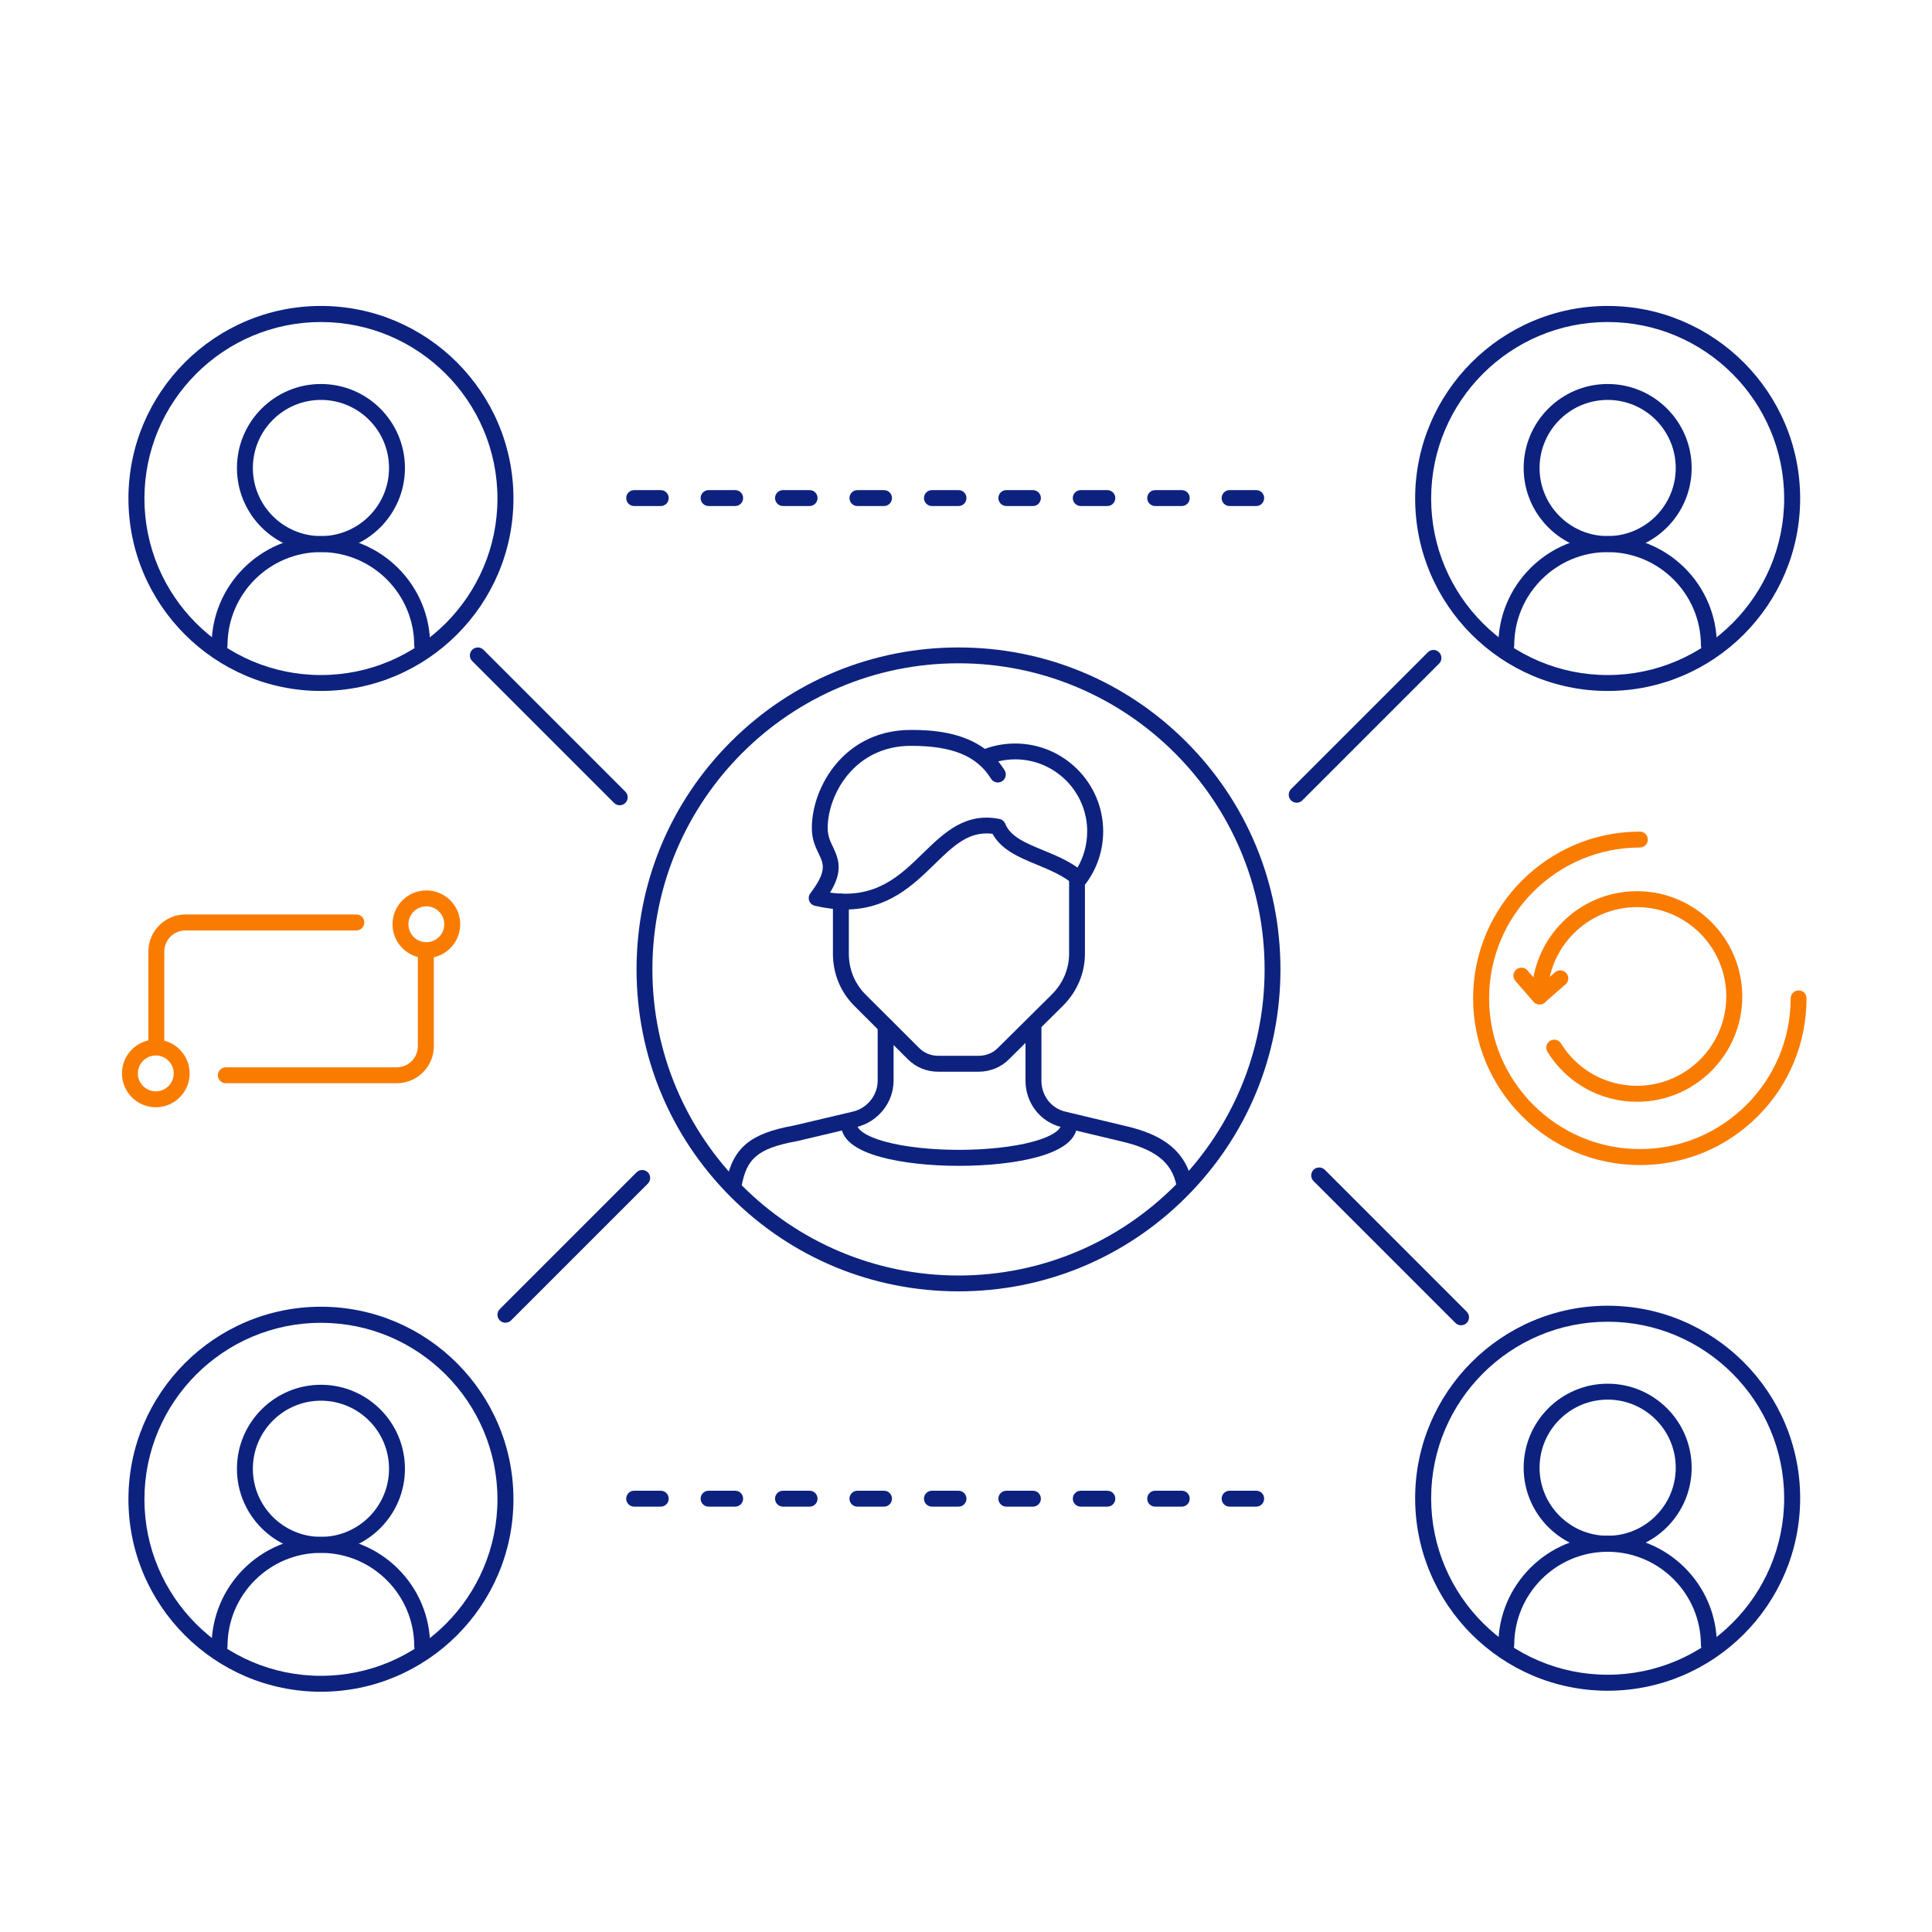 <svg width="250" height="250" viewBox="0 0 250 250" fill="none" xmlns="http://www.w3.org/2000/svg">
<path d="M124.03 83.78C112.9 83.78 102.44 88.11 94.57 95.98C86.7 103.85 82.37 114.31 82.37 125.44C82.37 136.57 86.7 147.03 94.57 154.9C102.44 162.77 112.9 167.1 124.03 167.1C135.16 167.1 145.62 162.77 153.49 154.9C161.36 147.03 165.69 136.57 165.69 125.44C165.69 114.31 161.36 103.85 153.49 95.98C145.62 88.11 135.16 83.78 124.03 83.78ZM124.03 165.05C102.19 165.05 84.42 147.28 84.42 125.44C84.42 103.6 102.19 85.83 124.03 85.83C145.87 85.83 163.64 103.6 163.64 125.44C163.64 147.28 145.87 165.05 124.03 165.05Z" fill="#0D227F"/>
<path d="M139.37 112.61C138.8 112.61 138.34 113.07 138.34 113.64V123.42C138.34 125.37 137.55 127.24 136.12 128.67L129.1 135.63C128.46 136.27 127.58 136.62 126.62 136.62H121.43C120.48 136.62 119.6 136.27 118.96 135.63L112 128.69C110.61 127.3 109.84 125.43 109.84 123.42V116.66C109.84 116.09 109.38 115.63 108.81 115.63C108.24 115.63 107.78 116.09 107.78 116.66V123.42C107.78 125.98 108.76 128.37 110.54 130.15L117.5 137.09C118.53 138.12 119.92 138.68 121.42 138.68H126.61C128.12 138.68 129.52 138.11 130.54 137.09L137.56 130.13C139.38 128.31 140.39 125.92 140.39 123.42V113.64C140.4 113.07 139.94 112.61 139.37 112.61Z" fill="#0D227F"/>
<path d="M145.45 145.66L137.84 143.84C136.02 143.41 134.76 141.77 134.76 139.85V132.77C134.76 132.2 134.3 131.74 133.73 131.74C133.16 131.74 132.7 132.2 132.7 132.77V139.85C132.7 142.73 134.62 145.2 137.37 145.85L144.99 147.67C149.46 148.69 151.62 150.39 152.23 153.37C152.33 153.86 152.76 154.2 153.24 154.2C153.31 154.2 153.38 154.19 153.45 154.18C154.01 154.07 154.37 153.52 154.25 152.96C153.24 148.03 149.01 146.47 145.45 145.66Z" fill="#0D227F"/>
<path d="M114.6 131.74C114.03 131.74 113.57 132.2 113.57 132.77V139.85C113.57 141.72 112.22 143.4 110.37 143.84L102.7 145.65C97.08 146.66 94.87 148.51 93.96 152.95C93.85 153.51 94.21 154.05 94.76 154.17C94.83 154.18 94.9 154.19 94.97 154.19C95.45 154.19 95.88 153.85 95.98 153.36C96.64 150.13 97.77 148.63 103.09 147.67C103.11 147.67 103.13 147.66 103.14 147.66L110.84 145.84C113.61 145.18 115.63 142.66 115.63 139.84V132.76C115.63 132.2 115.17 131.74 114.6 131.74Z" fill="#0D227F"/>
<path d="M131.371 96.21C130.061 96.21 128.781 96.43 127.561 96.86C127.521 96.87 127.481 96.89 127.451 96.91C124.521 94.76 120.761 94.45 117.901 94.45C112.941 94.45 109.891 96.84 108.201 98.84C106.231 101.18 105.051 104.29 105.051 107.16C105.051 108.62 105.541 109.64 105.941 110.47C106.591 111.83 107.021 112.73 104.861 115.59C104.651 115.87 104.591 116.23 104.711 116.56C104.831 116.89 105.111 117.13 105.451 117.21C106.881 117.54 108.181 117.69 109.371 117.69C114.921 117.69 118.191 114.5 120.911 111.85C123.381 109.44 125.361 107.51 128.431 107.89C129.561 109.98 131.911 110.96 134.201 111.9C135.901 112.61 137.661 113.34 138.991 114.51C139.211 114.7 139.491 114.79 139.781 114.76C140.071 114.73 140.331 114.58 140.501 114.35C141.971 112.38 142.751 110.03 142.751 107.56C142.741 101.31 137.641 96.21 131.371 96.21ZM139.431 112.26C138.051 111.29 136.501 110.64 134.981 110.02C132.711 109.08 130.751 108.27 130.081 106.6C129.951 106.28 129.671 106.04 129.321 105.97C124.891 105.09 122.131 107.79 119.451 110.39C116.451 113.32 113.351 116.35 107.411 115.5C109.061 112.8 108.601 111.31 107.781 109.58C107.431 108.85 107.101 108.15 107.101 107.16C107.101 102.86 110.531 96.51 117.891 96.51C123.231 96.51 126.421 97.82 128.241 100.77C128.541 101.25 129.181 101.4 129.661 101.1C130.141 100.8 130.291 100.16 130.001 99.68C129.741 99.26 129.461 98.88 129.171 98.52C129.891 98.35 130.621 98.26 131.371 98.26C136.501 98.26 140.681 102.44 140.681 107.57C140.681 109.25 140.251 110.85 139.431 112.26Z" fill="#0D227F"/>
<path d="M138.34 144.46C137.77 144.46 137.31 144.92 137.31 145.49C137.31 146.1 136.34 147.01 133.62 147.74C131.16 148.41 127.69 148.79 124.1 148.79C120.51 148.79 117.04 148.41 114.58 147.74C111.86 147 110.89 146.09 110.89 145.49C110.89 144.92 110.43 144.46 109.86 144.46C109.29 144.46 108.83 144.92 108.83 145.49C108.83 147.37 110.58 148.8 114.04 149.74C116.71 150.46 120.28 150.86 124.1 150.86C127.92 150.86 131.49 150.46 134.16 149.74C137.62 148.8 139.37 147.38 139.37 145.49C139.37 144.93 138.91 144.46 138.34 144.46Z" fill="#0D227F"/>
<path d="M62.561 84.08C62.161 83.68 61.501 83.68 61.101 84.08C60.701 84.48 60.701 85.14 61.101 85.54L79.461 103.9C79.661 104.1 79.931 104.2 80.191 104.2C80.451 104.2 80.721 104.1 80.921 103.9C81.321 103.5 81.321 102.84 80.921 102.44L62.561 84.08Z" fill="#0D227F"/>
<path d="M184.76 84.41L167.06 102.11C166.66 102.51 166.66 103.17 167.06 103.57C167.26 103.77 167.53 103.87 167.79 103.87C168.05 103.87 168.32 103.77 168.52 103.57L186.22 85.87C186.62 85.47 186.62 84.81 186.22 84.41C185.81 84 185.16 84 184.76 84.41Z" fill="#0D227F"/>
<path d="M171.43 151.37C171.03 150.97 170.37 150.97 169.97 151.37C169.57 151.77 169.57 152.43 169.97 152.83L188.33 171.19C188.53 171.39 188.8 171.49 189.06 171.49C189.32 171.49 189.59 171.39 189.79 171.19C190.19 170.79 190.19 170.13 189.79 169.73L171.43 151.37Z" fill="#0D227F"/>
<path d="M55.1 122.39C54.53 122.39 54.07 122.85 54.07 123.42V135.38C54.07 136.89 52.84 138.11 51.34 138.11H29.22C28.65 138.11 28.19 138.57 28.19 139.14C28.19 139.71 28.65 140.17 29.22 140.17H51.34C53.98 140.17 56.14 138.02 56.14 135.37V123.41C56.13 122.85 55.67 122.39 55.1 122.39Z" fill="#F97C00"/>
<path d="M55.17 115.22C52.75 115.22 50.79 117.19 50.79 119.6C50.79 122.02 52.76 123.98 55.17 123.98C57.59 123.98 59.55 122.01 59.55 119.6C59.56 117.19 57.59 115.22 55.17 115.22ZM55.17 121.92C53.89 121.92 52.85 120.88 52.85 119.6C52.85 118.32 53.89 117.28 55.17 117.28C56.45 117.28 57.49 118.32 57.49 119.6C57.49 120.88 56.45 121.92 55.17 121.92Z" fill="#F97C00"/>
<path d="M46.12 118.33H24C21.36 118.33 19.2 120.48 19.2 123.13V135.09C19.2 135.66 19.66 136.12 20.23 136.12C20.8 136.12 21.26 135.66 21.26 135.09V123.13C21.26 121.62 22.49 120.4 23.99 120.4H46.11C46.68 120.4 47.14 119.94 47.14 119.37C47.15 118.79 46.69 118.33 46.12 118.33Z" fill="#F97C00"/>
<path d="M20.16 134.52C17.74 134.52 15.78 136.49 15.78 138.9C15.78 141.31 17.75 143.28 20.16 143.28C22.58 143.28 24.54 141.31 24.54 138.9C24.54 136.49 22.58 134.52 20.16 134.52ZM20.16 141.22C18.88 141.22 17.84 140.18 17.84 138.9C17.84 137.62 18.88 136.58 20.16 136.58C21.44 136.58 22.48 137.62 22.48 138.9C22.48 140.18 21.44 141.22 20.16 141.22Z" fill="#F97C00"/>
<path d="M211.82 115.32C204.31 115.32 198.2 121.43 198.2 128.94C198.2 129.51 198.66 129.97 199.23 129.97C199.8 129.97 200.26 129.51 200.26 128.94C200.26 122.57 205.45 117.38 211.82 117.38C218.19 117.38 223.38 122.57 223.38 128.94C223.38 135.31 218.19 140.5 211.82 140.5C207.79 140.5 204.11 138.45 201.99 135.02C201.69 134.54 201.05 134.39 200.57 134.69C200.09 134.99 199.94 135.63 200.24 136.11C202.75 140.15 207.08 142.57 211.83 142.57C219.34 142.57 225.45 136.46 225.45 128.95C225.44 121.43 219.33 115.32 211.82 115.32Z" fill="#F97C00"/>
<path d="M201.22 125.82L199.31 127.48L197.65 125.57C197.28 125.14 196.62 125.09 196.19 125.47C195.76 125.84 195.71 126.5 196.09 126.93L198.43 129.62C198.63 129.85 198.92 129.97 199.21 129.97C199.45 129.97 199.69 129.89 199.89 129.72L202.58 127.38C203.01 127.01 203.06 126.35 202.68 125.92C202.3 125.49 201.65 125.45 201.22 125.82Z" fill="#F97C00"/>
<path d="M232.74 128.16C232.17 128.16 231.71 128.62 231.71 129.19C231.71 139.94 222.96 148.69 212.2 148.69C201.44 148.69 192.69 139.94 192.69 129.18C192.69 118.42 201.44 109.67 212.2 109.67C212.77 109.67 213.23 109.21 213.23 108.64C213.23 108.07 212.77 107.61 212.2 107.61C200.3 107.61 190.62 117.29 190.62 129.18C190.62 141.08 200.3 150.76 212.19 150.76C217.96 150.76 223.37 148.52 227.44 144.46C231.51 140.39 233.76 134.97 233.76 129.19C233.78 128.62 233.31 128.16 232.74 128.16Z" fill="#F97C00"/>
<path d="M104.76 192.899H101.32C100.75 192.899 100.29 193.359 100.29 193.929C100.29 194.499 100.75 194.959 101.32 194.959H104.76C105.33 194.959 105.79 194.499 105.79 193.929C105.79 193.359 105.33 192.899 104.76 192.899Z" fill="#0D227F"/>
<path d="M114.39 192.899H110.95C110.38 192.899 109.92 193.359 109.92 193.929C109.92 194.499 110.38 194.959 110.95 194.959H114.39C114.96 194.959 115.42 194.499 115.42 193.929C115.43 193.359 114.96 192.899 114.39 192.899Z" fill="#0D227F"/>
<path d="M95.13 192.899H91.69C91.12 192.899 90.66 193.359 90.66 193.929C90.66 194.499 91.12 194.959 91.69 194.959H95.13C95.7 194.959 96.16 194.499 96.16 193.929C96.16 193.359 95.7 192.899 95.13 192.899Z" fill="#0D227F"/>
<path d="M85.5 192.899H82.06C81.49 192.899 81.03 193.359 81.03 193.929C81.03 194.499 81.49 194.959 82.06 194.959H85.5C86.07 194.959 86.53 194.499 86.53 193.929C86.53 193.359 86.07 192.899 85.5 192.899Z" fill="#0D227F"/>
<path d="M124.031 192.899H120.591C120.021 192.899 119.561 193.359 119.561 193.929C119.561 194.499 120.021 194.959 120.591 194.959H124.031C124.601 194.959 125.061 194.499 125.061 193.929C125.061 193.359 124.601 192.899 124.031 192.899Z" fill="#0D227F"/>
<path d="M152.92 192.899H149.48C148.91 192.899 148.45 193.359 148.45 193.929C148.45 194.499 148.91 194.959 149.48 194.959H152.92C153.49 194.959 153.95 194.499 153.95 193.929C153.95 193.359 153.49 192.899 152.92 192.899Z" fill="#0D227F"/>
<path d="M162.55 192.899H159.11C158.54 192.899 158.08 193.359 158.08 193.929C158.08 194.499 158.54 194.959 159.11 194.959H162.55C163.12 194.959 163.58 194.499 163.58 193.929C163.59 193.359 163.12 192.899 162.55 192.899Z" fill="#0D227F"/>
<path d="M143.29 192.899H139.85C139.28 192.899 138.82 193.359 138.82 193.929C138.82 194.499 139.28 194.959 139.85 194.959H143.29C143.86 194.959 144.32 194.499 144.32 193.929C144.32 193.359 143.86 192.899 143.29 192.899Z" fill="#0D227F"/>
<path d="M133.66 192.899H130.22C129.65 192.899 129.19 193.359 129.19 193.929C129.19 194.499 129.65 194.959 130.22 194.959H133.66C134.23 194.959 134.69 194.499 134.69 193.929C134.69 193.359 134.23 192.899 133.66 192.899Z" fill="#0D227F"/>
<path d="M104.76 63.42H101.32C100.75 63.42 100.29 63.88 100.29 64.45C100.29 65.02 100.75 65.48 101.32 65.48H104.76C105.33 65.48 105.79 65.02 105.79 64.45C105.79 63.88 105.33 63.42 104.76 63.42Z" fill="#0D227F"/>
<path d="M95.13 63.42H91.69C91.12 63.42 90.66 63.88 90.66 64.45C90.66 65.02 91.12 65.48 91.69 65.48H95.13C95.7 65.48 96.16 65.02 96.16 64.45C96.16 63.88 95.7 63.42 95.13 63.42Z" fill="#0D227F"/>
<path d="M114.39 63.42H110.95C110.38 63.42 109.92 63.88 109.92 64.45C109.92 65.02 110.38 65.48 110.95 65.48H114.39C114.96 65.48 115.42 65.02 115.42 64.45C115.43 63.88 114.96 63.42 114.39 63.42Z" fill="#0D227F"/>
<path d="M85.5 63.42H82.06C81.49 63.42 81.03 63.88 81.03 64.45C81.03 65.02 81.49 65.48 82.06 65.48H85.5C86.07 65.48 86.53 65.02 86.53 64.45C86.53 63.88 86.07 63.42 85.5 63.42Z" fill="#0D227F"/>
<path d="M143.29 63.42H139.85C139.28 63.42 138.82 63.88 138.82 64.45C138.82 65.02 139.28 65.48 139.85 65.48H143.29C143.86 65.48 144.32 65.02 144.32 64.45C144.32 63.88 143.86 63.42 143.29 63.42Z" fill="#0D227F"/>
<path d="M152.92 63.42H149.48C148.91 63.42 148.45 63.88 148.45 64.45C148.45 65.02 148.91 65.48 149.48 65.48H152.92C153.49 65.48 153.95 65.02 153.95 64.45C153.95 63.88 153.49 63.42 152.92 63.42Z" fill="#0D227F"/>
<path d="M124.031 63.42H120.591C120.021 63.42 119.561 63.88 119.561 64.45C119.561 65.02 120.021 65.48 120.591 65.48H124.031C124.601 65.48 125.061 65.02 125.061 64.45C125.061 63.88 124.601 63.42 124.031 63.42Z" fill="#0D227F"/>
<path d="M162.55 63.42H159.11C158.54 63.42 158.08 63.88 158.08 64.45C158.08 65.02 158.54 65.48 159.11 65.48H162.55C163.12 65.48 163.58 65.02 163.58 64.45C163.59 63.88 163.12 63.42 162.55 63.42Z" fill="#0D227F"/>
<path d="M133.66 63.42H130.22C129.65 63.42 129.19 63.88 129.19 64.45C129.19 65.02 129.65 65.48 130.22 65.48H133.66C134.23 65.48 134.69 65.02 134.69 64.45C134.69 63.88 134.23 63.42 133.66 63.42Z" fill="#0D227F"/>
<path d="M208.03 39.59C194.3 39.59 183.12 50.76 183.12 64.5C183.12 78.23 194.29 89.41 208.03 89.41C221.77 89.41 232.94 78.24 232.94 64.5C232.94 50.77 221.76 39.59 208.03 39.59ZM208.03 87.35C195.43 87.35 185.19 77.1 185.19 64.51C185.19 51.91 195.44 41.67 208.03 41.67C220.62 41.67 230.87 51.92 230.87 64.51C230.87 77.1 220.63 87.35 208.03 87.35Z" fill="#0D227F"/>
<path d="M208.03 49.69C202.03 49.69 197.16 54.569 197.16 60.559C197.16 66.559 202.04 71.43 208.03 71.43C214.03 71.43 218.9 66.549 218.9 60.559C218.9 54.559 214.03 49.69 208.03 49.69ZM208.03 69.37C203.17 69.37 199.22 65.419 199.22 60.559C199.22 55.7 203.17 51.749 208.03 51.749C212.89 51.749 216.84 55.7 216.84 60.559C216.84 65.419 212.89 69.37 208.03 69.37Z" fill="#0D227F"/>
<path d="M208.03 69.37C200.23 69.37 193.88 75.72 193.88 83.52C193.88 84.09 194.34 84.55 194.91 84.55C195.48 84.55 195.94 84.09 195.94 83.52C195.94 76.86 201.36 71.44 208.02 71.44C214.68 71.44 220.1 76.86 220.1 83.52C220.1 84.09 220.56 84.55 221.13 84.55C221.7 84.55 222.16 84.09 222.16 83.52C222.18 75.72 215.83 69.37 208.03 69.37Z" fill="#0D227F"/>
<path d="M208.03 168.96C194.3 168.96 183.12 180.13 183.12 193.87C183.12 207.6 194.29 218.78 208.03 218.78C221.77 218.78 232.94 207.61 232.94 193.87C232.94 180.13 221.76 168.96 208.03 168.96ZM208.03 216.71C195.43 216.71 185.19 206.46 185.19 193.87C185.19 181.27 195.44 171.03 208.03 171.03C220.62 171.03 230.87 181.28 230.87 193.87C230.87 206.46 220.63 216.71 208.03 216.71Z" fill="#0D227F"/>
<path d="M208.03 179.05C202.03 179.05 197.16 183.93 197.16 189.92C197.16 195.92 202.04 200.79 208.03 200.79C214.03 200.79 218.9 195.91 218.9 189.92C218.9 183.93 214.03 179.05 208.03 179.05ZM208.03 198.73C203.17 198.73 199.22 194.78 199.22 189.92C199.22 185.06 203.17 181.11 208.03 181.11C212.89 181.11 216.84 185.06 216.84 189.92C216.84 194.78 212.89 198.73 208.03 198.73Z" fill="#0D227F"/>
<path d="M208.03 198.729C200.23 198.729 193.88 205.08 193.88 212.88C193.88 213.45 194.34 213.91 194.91 213.91C195.48 213.91 195.94 213.45 195.94 212.88C195.94 206.22 201.36 200.799 208.02 200.799C214.68 200.799 220.1 206.22 220.1 212.88C220.1 213.45 220.56 213.91 221.13 213.91C221.7 213.91 222.16 213.45 222.16 212.88C222.18 205.08 215.83 198.729 208.03 198.729Z" fill="#0D227F"/>
<path d="M41.53 169.09C27.8 169.09 16.62 180.26 16.62 194C16.62 207.73 27.79 218.91 41.53 218.91C55.26 218.91 66.44 207.74 66.44 194C66.44 180.27 55.26 169.09 41.53 169.09ZM41.53 216.85C28.93 216.85 18.69 206.6 18.69 194.01C18.69 181.41 28.94 171.17 41.53 171.17C54.13 171.17 64.37 181.42 64.37 194.01C64.37 206.6 54.13 216.85 41.53 216.85Z" fill="#0D227F"/>
<path d="M41.53 179.189C35.53 179.189 30.66 184.069 30.66 190.059C30.66 196.059 35.54 200.929 41.53 200.929C47.53 200.929 52.4 196.049 52.4 190.059C52.4 184.059 47.53 179.189 41.53 179.189ZM41.53 198.869C36.67 198.869 32.72 194.919 32.72 190.059C32.72 185.199 36.67 181.249 41.53 181.249C46.39 181.249 50.34 185.199 50.34 190.059C50.34 194.919 46.39 198.869 41.53 198.869Z" fill="#0D227F"/>
<path d="M41.53 198.87C33.73 198.87 27.38 205.22 27.38 213.02C27.38 213.59 27.84 214.05 28.41 214.05C28.98 214.05 29.44 213.59 29.44 213.02C29.44 206.36 34.86 200.94 41.52 200.94C48.18 200.94 53.6 206.36 53.6 213.02C53.6 213.59 54.06 214.05 54.63 214.05C55.2 214.05 55.66 213.59 55.66 213.02C55.68 205.22 49.33 198.87 41.53 198.87Z" fill="#0D227F"/>
<path d="M41.53 39.59C27.8 39.59 16.62 50.76 16.62 64.5C16.62 78.23 27.79 89.41 41.53 89.41C55.26 89.41 66.44 78.24 66.44 64.5C66.44 50.77 55.26 39.59 41.53 39.59ZM41.53 87.35C28.93 87.35 18.69 77.1 18.69 64.51C18.69 51.91 28.94 41.67 41.53 41.67C54.13 41.67 64.37 51.92 64.37 64.51C64.37 77.1 54.13 87.35 41.53 87.35Z" fill="#0D227F"/>
<path d="M41.53 49.69C35.53 49.69 30.66 54.569 30.66 60.559C30.66 66.559 35.54 71.43 41.53 71.43C47.53 71.43 52.4 66.549 52.4 60.559C52.4 54.559 47.53 49.69 41.53 49.69ZM41.53 69.37C36.67 69.37 32.72 65.419 32.72 60.559C32.72 55.7 36.67 51.749 41.53 51.749C46.39 51.749 50.34 55.7 50.34 60.559C50.34 65.419 46.39 69.37 41.53 69.37Z" fill="#0D227F"/>
<path d="M41.53 69.37C33.73 69.37 27.38 75.72 27.38 83.52C27.38 84.09 27.84 84.55 28.41 84.55C28.98 84.55 29.44 84.09 29.44 83.52C29.44 76.86 34.86 71.44 41.52 71.44C48.18 71.44 53.6 76.86 53.6 83.52C53.6 84.09 54.06 84.55 54.63 84.55C55.2 84.55 55.66 84.09 55.66 83.52C55.68 75.72 49.33 69.37 41.53 69.37Z" fill="#0D227F"/>
<path d="M82.37 151.699L64.67 169.399C64.27 169.799 64.27 170.459 64.67 170.859C64.87 171.059 65.14 171.159 65.4 171.159C65.66 171.159 65.93 171.059 66.13 170.859L83.83 153.159C84.23 152.759 84.23 152.099 83.83 151.699C83.43 151.299 82.78 151.299 82.37 151.699Z" fill="#0D227F"/>
</svg>
